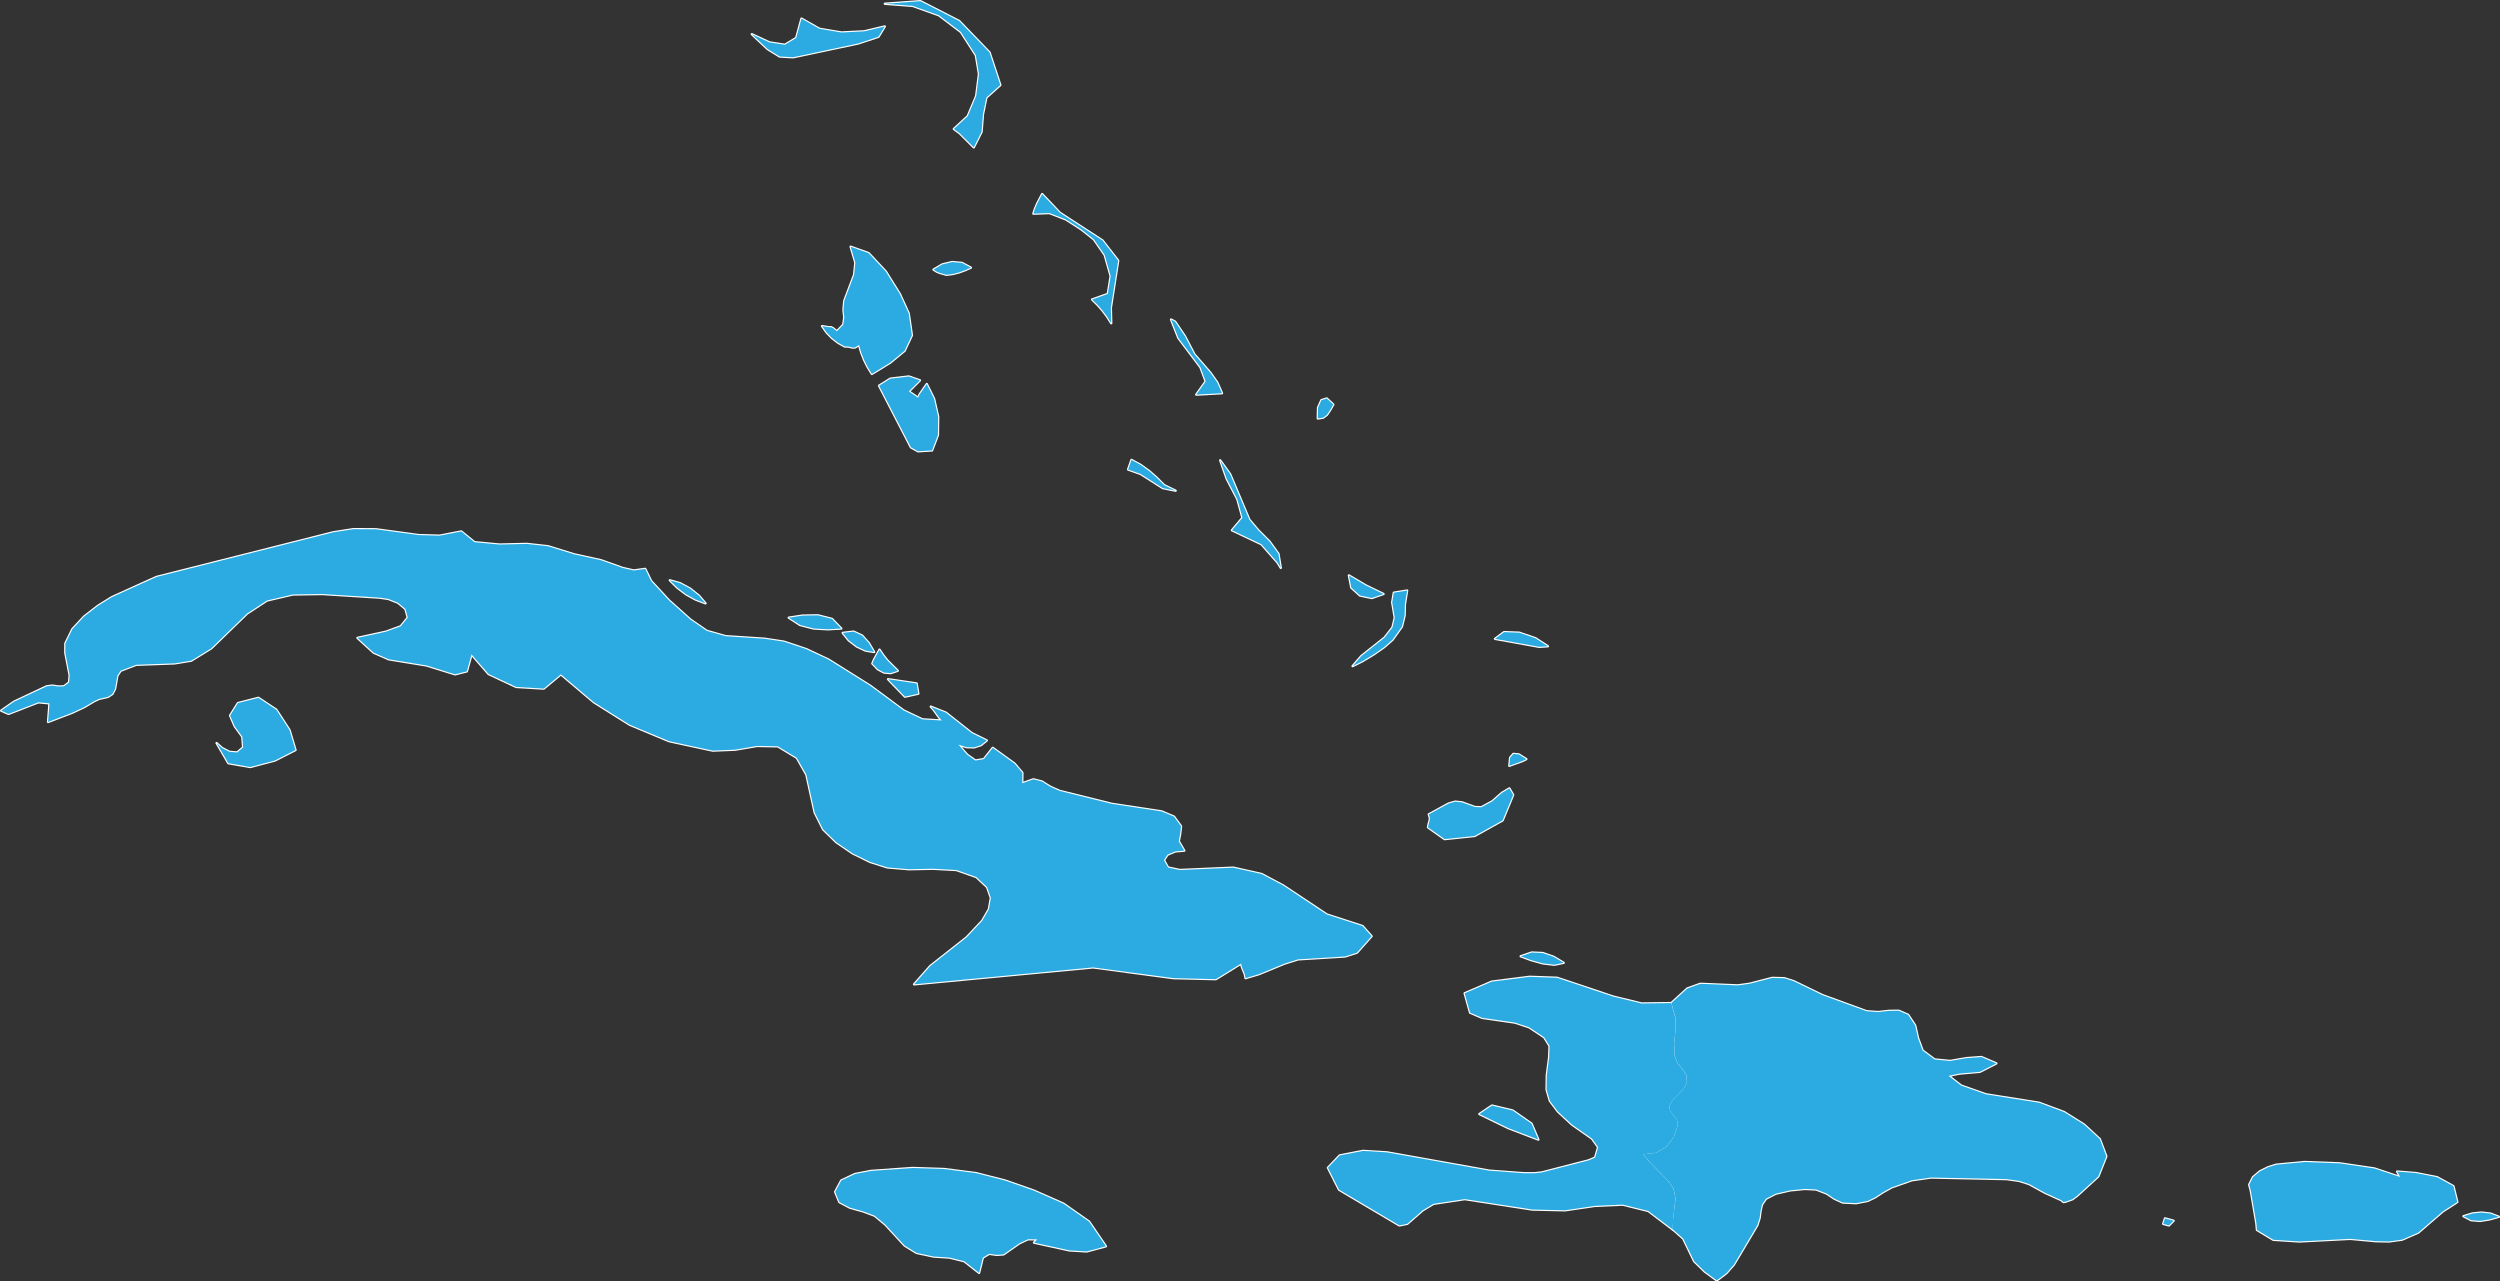 <svg id="Maps" xmlns="http://www.w3.org/2000/svg" viewBox="0 0 1063.41 545.1"><rect x="0" y="0" width="1063.41" height="545.1" fill="#333333" stroke="none"/><defs><style>.cls-1{fill:#e6e6e6;stroke:#fff;stroke-linejoin:round;}.cls-2{fill:#2babe2;}</style></defs><polygon id="dominican_republic" data-name="dominican republic" class="cls-1" points="877.71 511.31 878.48 511.2 881.59 510.1 883.56 508.63 892.54 500.42 895.96 491.85 893.2 484.54 886.47 478.33 878 473.03 867.35 469.06 844.71 465.48 834.21 461.76 828.85 457.62 833.47 456.67 842.2 455.9 849.18 452.33 842.82 449.62 836.26 450.11 829.58 451.29 822.92 450.66 817.83 446.87 815.89 441.66 814.65 436.2 811.65 431.66 807.66 429.93 803.44 429.99 798.91 430.5 794 430.15 775.2 423.29 763.07 417.4 759 416.1 753.85 415.96 744.25 418.45 739.21 419.15 723.24 418.48 717.71 420.47 710.95 426.63 712.69 432.91 712.66 438.59 712.13 443.95 712.37 449.3 713.72 452.47 715.66 454.71 717.25 457.04 717.59 460.44 716.28 463.04 711.4 467.96 710 470.61 710.44 472.64 713.3 476.29 713.7 478.47 711.93 483.73 708.81 487.8 704.45 490.35 698.95 491 701.96 494.56 709.57 502.3 711.9 505.68 712.72 509.85 711.67 518.46 711.55 522.95 715.96 526.83 720.65 536.51 725.11 540.86 730.21 544.6 731.29 543.9 734.44 541.48 737.55 537.9 747.5 521.19 748.48 518.1 748.86 515.18 749.47 512.43 751.17 509.91 755.3 507.77 761.42 506.35 767.75 505.72 772.53 505.97 777.02 507.7 780.2 509.85 783.79 511.51 789.53 511.79 794.44 510.83 797.72 509.26 800.7 507.27 804.7 505.04 813.23 502.04 821.32 500.88 853.57 501.55 858.85 502.3 863.1 503.65 869.88 507.38 876.81 510.52 877.71 511.31"/><path id="haiti" class="cls-1" d="M711.75,518l-.13,4.49-10.4-7.88-10.94-2.71-11.73.53-12.75,1.88L651.9,514l-28.77-4.44-13.26,2-4.56,2.72-6.62,5.78-3.37.69-25.66-15.19-4.73-9.34,5-5.24,9.94-1.93,10.23.63,43.5,7.78,14.81,1.1h4.48l3-.34,20-5.16,2.71-1.18,1.27-4.42-2.62-3.64-8.48-5.94-6-5.54-3.43-4.57-1.4-4.79.1-6.18,1-7.59.17-4.8-2.3-3.69-6.38-4.25-6.1-2-13.88-2-5.15-2.21L623.09,422l11.49-4.94L650.73,415l11.66.41,23.9,8,12.06,2.94,12.63-.17,1.74,6.28v5.68l-.53,5.36.24,5.35,1.35,3.17,1.94,2.24,1.59,2.33.34,3.39-1.29,2.56-4.88,4.92-1.4,2.65.44,2,2.85,3.64.41,2.19L712,483.22l-3.14,4.08-4.36,2.55-5.5.65,3,3.56,7.61,7.74,2.32,3.38.83,4.17ZM656.44,409.3l4.83.56,3.94-.82-4.3-2.56-4.58-1.59-4.71-.22-4.7,1.6,4.5,1.65Zm-2,74.94-2.89-6.78-8-5.58-8.86-2.12-5.34,3.61,12.34,6Z" transform="translate(-0.08 0.5)"/><path id="bahamas" class="cls-1" d="M608.18,348.65l.14-1.21-.48-1.54,8.39-4.59,2.83-.82,2.88.29,5.53,2,2.73.1,4.62-2.52,4.15-3.63,3.14-1.87,1.62,2.75-4.49,10.85-11.91,6.63-12.77,1.34-7.07-5,.29-1.52Zm41.15-26.25-3.19-2-2.33-.22-1.37,1.59-.35,3.47,5.54-2Zm9.16-48L653.25,271l-6.94-2.38-6.47-.24L636,271.24l18.77,3.39Zm-83.62-24.93,3.71,3.35,5,1.05,5-1.71L581,248.49l-7.14-4.22ZM589,270.74l-9.87,7.83-3.7,4.28,4.23-2.13,4.77-2.87,4.52-3.17,3.47-3.05,4-5.61,1.13-4.71.13-4.78.94-5.83-5.66.91-.69,4.15,1.1,6.48-1,4.19ZM565.82,174l1.4-2.43L564.44,169l-2.3.72-1.41,3.15-.11,4.64,2.29-.35,1.6-1.21Zm-169.27,17.1-6,.36-3-1.68L374,163.57l4.8-3,7.88-.93,4.71,1.65L386.67,166l3.91,2.68.71-1.48,3-4.35,3.09,6.22,1.76,7.67-.1,7.81Zm3.21-75.54-1.31-.56-1.29-.82,3.77-2.22,4.19-1,4.19.39,3.74,2-2.46,1.09-2.59.93-2.67.68-2.66.34Zm-30.18-8.38,7.3,7.81,6,9.64,3.74,8.17,1.34,9.34-3.09,6.58-6.13,5.05-7.8,4.79-1.84-3-1.49-3-1.2-3.06-.94-3.27-1.67,1.09h-1.32l-1.34-.39-1.74-.05-2.9-1.62-2.58-2-2.25-2.34-1.91-2.7,2.7.46h1.08l.77.34,1.76,1.39,2.71-2.82.43-3-.35-3.34.35-3.82,4.19-11.06.51-5.17-2-6.76Zm44.71-45-6-6-2.49-1.81,5.92-5.47,3.59-8.55L416.5,31l-1.33-8-6.37-9.89L399.45,6,388.28,2l-11.82-.9L391.61,0l16.46,8.42L421,21.81l4.59,13.87L419.66,41l-1.46,7.07-.59,7.5ZM524.1,225.06l4.47-5.33-2.16-7.87-4.54-8.71-2.76-7.84,4.24,5.9,8.17,19.36,3.84,4.54,4.73,4.73,3.79,5.22,1,6-1.42-2.32L536.64,231Zm-9.15-67,2.92,4.11,2,4.59-10.94.6,4-5.63-2.23-6-9.4-12.48-3.09-7.84,1.74.93,4.13,6.12,4.08,7.77ZM367.7,12.83l8.73-2.08-2.67,4.39L365.08,18l-27.62,5.86-5.74-.32-5.1-3.15-6.75-6.35,7.48,3.5,6.58,1,4.83-2.91L341,7.41l7.65,4.34L358,13.32Zm113.67,182.3,3.89,2.12,3.56,2.56,3.32,2.9,3.14,3.16,4.87,2.36-5.47-1.11-9.4-6-5.35-1.91Zm-38-113.07L450.91,90l18.14,11.78,6.67,8.57-3.13,20.11.17,6.53L471,134.19l-1.92-2.57-2.12-2.42-2.35-2.31,6.69-2.36,1.22-7.6-2.56-9-4.61-6.65L460,97.05l-6.54-4.21-7-2.71-6.82.26.64-2,1-2.32Z" transform="translate(-0.08 0.5)"/><polygon id="jamaica" class="cls-1" points="454.92 531.88 462.28 532.31 470.42 530.12 463.26 519.63 452.43 512.03 439.87 506.48 427.57 502.17 415.11 498.99 401.58 497.26 388.12 496.82 370.45 498.07 363.66 499.39 357.83 502.13 355.24 506.99 357.03 511.34 361.59 513.74 367.17 515.29 372.04 517.12 376.56 520.87 384.8 529.82 389.85 532.93 397.16 534.5 403.82 534.92 410.14 536.48 416.46 541.44 418.06 534.96 420.76 533.32 423.91 533.77 426.88 533.58 433.54 528.9 437.28 527.13 441.24 527.19 439.83 528.58 454.92 531.88"/><path id="puerto_rico_united_states_" data-name="puerto rico united states " class="cls-1" d="M1063,517.07l-4,1.13-4,.63-3.78-.3-3.26-1.69,3.79-1.17,3.89-.39,3.81.44ZM964.87,496l-3.53,1.75-2.94,2.48-1.6,3.21.7,2.58,2.37,13.88.23,2.77,6.94,4.18,11.05.73,21.71-1.12,10.88,1,5.58.11,5.6-.77,6.87-3,10.42-9,6.18-4-1.65-6.76-6.94-3.8-9-1.76-8-.64,1.32,2.34-11-3.66-14.71-2.17-15.07-.57-12,1.15ZM921,517.76l3.65,1-2,2-2.42-.68Z" transform="translate(-0.08 0.5)"/><path id="cuba" class="cls-1" d="M385,295.84l-7.18-7.43,12.14,1.8.74,4.35Zm-8.91-10.27,2.87.25,3-1-4.38-4.35-1.76-2.22-1.63-2.41-2.43,4.42-.61,1.49,2.31,2.41ZM369.63,273l-2.83-3.15-3.62-1.69-4.64.55,2.54,3.16,3.44,2.63,3.79,1.76,3.6.57ZM348,261.24l-6.61.12-5.8.88,4.78,3.1,5.75,1.49,6.07.35,5.74-.33L354,262.77Zm-52.12-6.74,4.3,1.64-2.81-3.28-3.75-3-4.26-2.29L285,246.33l3.22,3.19,3.67,2.77ZM517.28,416,528,409.38l.36,1.51,1.22,3,.3,1.68,5.66-1.68,10.94-4.5,5.71-1.81,20-1.23,5.09-1.62,6.22-7-3.83-4.32-15.19-4.92L546,376.21l-9.26-4.93-12.06-2.71-22.77,1-5-1.08-1.73-3.09,1.51-2.34,3.35-1.41,3.78-.31-2.34-4,.6-3.18.37-3.22-3-4.08-5.2-2.2-21.34-3.25-22.21-5.52-4-1.82-3.39-2.13-3.65-.95-4.75,1.69.05-4.47-3.31-3.91-9.29-6.7-3.78,4.79L415,323l-3.5-2.46-3.72-4.29,3.44,1.07,3.21.09,2.91-.94,2.49-2-6.37-3.13-11-8.69L396,300.08l1.2,1.33,2.31,3.24,1.16,1.33-8.21-.49-8-3.79-14.17-10.49-17.76-11.14-9.47-4.45-9.51-3.18-8.28-1.25-16.52-1.08-8-2.26-7-4.82-9.1-8.15-7.61-8.26-2.5-5.14-4.91.68L265,241.1l-9.29-3.3-11.38-2.5-11.11-3.44-9-1-11.74.27-10.58-1-5.59-4.56-9.24,1.79-8.89-.25-18.13-2.47-9.61-.06-8.57,1.34-75.24,19-19,8.6-5.88,3.66-5.88,4.54-5,5.38-3,6.13v4l1.85,9.55-.27,3-2.18,1.67-2.38.07-2.48-.39-2.48.31L6,298,.58,301.78l3.14,1.39,12.68-4.93,4.73.44-.61,7.93,10.21-3.91,5.16-2.41,4.4-2.62,1.92-.88,3.78-.86,1.88-1.2L49,292.6,50,286.94l1.39-2.14L58,282.28l16.44-.61,7-1.16,8.46-5.2,15.26-14.82,8.48-5.55,11-2.57,12.47-.2,24.5,1.55,3.7.56,4.06,1.6,3.16,2.65,1,3.67-3,3.7-6.29,2.3-12.11,2.64,6.88,6.28,6.43,2.82,16,2.61,12.22,3.78,5-1.26,2-7.2,7.24,8.33,11.74,5.5,11.75.7,7.27-6.06,14,11.84,15.28,9.6,16.79,7,18.53,4,9.55-.4,9.33-1.59,8.82.17,8.06,4.89,4.06,7.15,3.55,16.16,3.59,7.16,5.6,5.45,6.92,4.71,7.49,3.67,7.29,2.31,9.16.77,10.22-.2,10,.54,8.49,3,4.57,4.28,1.6,4.59-.83,4.78-2.84,4.92-6.63,7.05-15.5,12.23-6.87,7.78L465,411l34.24,4.57ZM97.75,319.32l-3.19-1.62-2.35-2.13,5,8.56,9.27,1.63L117,323l8.78-4.47L123.21,310l-5.6-8.63L110,296.33l-8.73,2.24-3.32,5.3,2,4.62,3.19,4.37.36,4.53L101,319.57Z" transform="translate(-0.08 0.5)"/><g id="CAR"><polygon id="dominican_republic-2" data-name="dominican republic-2" class="cls-2" points="877.71 511.31 878.48 511.2 881.59 510.1 883.56 508.63 892.54 500.42 895.96 491.85 893.2 484.54 886.47 478.33 878 473.03 867.35 469.06 844.71 465.48 834.21 461.76 828.85 457.62 833.47 456.67 842.2 455.9 849.18 452.33 842.82 449.62 836.26 450.11 829.58 451.29 822.92 450.66 817.83 446.87 815.89 441.66 814.65 436.2 811.65 431.66 807.66 429.93 803.44 429.99 798.91 430.5 794 430.15 775.2 423.29 763.07 417.4 759 416.1 753.85 415.96 744.25 418.45 739.21 419.15 723.24 418.48 717.71 420.47 710.95 426.63 712.69 432.91 712.66 438.59 712.13 443.95 712.37 449.3 713.72 452.47 715.66 454.71 717.25 457.04 717.59 460.44 716.28 463.04 711.4 467.96 710 470.61 710.44 472.64 713.3 476.29 713.7 478.47 711.93 483.73 708.81 487.8 704.45 490.35 698.95 491 701.96 494.56 709.57 502.3 711.9 505.68 712.72 509.85 711.67 518.46 711.55 522.95 715.96 526.83 720.65 536.51 725.11 540.86 730.21 544.6 731.29 543.9 734.44 541.48 737.55 537.9 747.5 521.19 748.48 518.1 748.86 515.18 749.47 512.43 751.17 509.91 755.3 507.77 761.42 506.35 767.75 505.72 772.53 505.97 777.02 507.7 780.2 509.85 783.79 511.51 789.53 511.79 794.44 510.83 797.72 509.26 800.7 507.27 804.7 505.04 813.23 502.04 821.32 500.88 853.57 501.55 858.85 502.3 863.1 503.65 869.88 507.38 876.81 510.52 877.71 511.31"/><path id="haiti-2" class="cls-2" d="M711.75,518l-.13,4.49-10.4-7.88-10.94-2.71-11.73.53-12.75,1.88L651.9,514l-28.77-4.44-13.26,2-4.56,2.72-6.62,5.78-3.37.69-25.66-15.19-4.73-9.34,5-5.24,9.94-1.93,10.23.63,43.5,7.78,14.81,1.1h4.48l3-.34,20-5.16,2.71-1.18,1.27-4.42-2.62-3.64-8.48-5.94-6-5.54-3.43-4.57-1.4-4.79.1-6.18,1-7.59.17-4.8-2.3-3.69-6.38-4.25-6.1-2-13.88-2-5.15-2.21L623.09,422l11.49-4.94L650.73,415l11.66.41,23.9,8,12.06,2.94,12.63-.17,1.74,6.28v5.68l-.53,5.36.24,5.35,1.35,3.17,1.94,2.24,1.59,2.33.34,3.39-1.29,2.56-4.88,4.92-1.4,2.65.44,2,2.85,3.64.41,2.19L712,483.22l-3.14,4.08-4.36,2.55-5.5.65,3,3.56,7.61,7.74,2.32,3.38.83,4.17ZM656.44,409.3l4.83.56,3.94-.82-4.3-2.56-4.58-1.59-4.71-.22-4.7,1.6,4.5,1.65Zm-2,74.94-2.89-6.78-8-5.58-8.86-2.12-5.34,3.61,12.34,6Z" transform="translate(-0.08 0.5)"/><path id="bahamas-2" class="cls-2" d="M608.18,348.65l.14-1.21-.48-1.54,8.39-4.59,2.83-.82,2.88.29,5.53,2,2.73.1,4.62-2.52,4.15-3.63,3.14-1.87,1.62,2.75-4.49,10.85-11.91,6.63-12.77,1.34-7.07-5,.29-1.52Zm41.15-26.25-3.19-2-2.33-.22-1.37,1.59-.35,3.47,5.54-2Zm9.16-48L653.25,271l-6.94-2.38-6.47-.24L636,271.24l18.77,3.39Zm-83.62-24.93,3.71,3.35,5,1.05,5-1.71L581,248.49l-7.14-4.22ZM589,270.74l-9.87,7.83-3.7,4.28,4.23-2.13,4.77-2.87,4.52-3.17,3.47-3.05,4-5.61,1.13-4.71.13-4.78.94-5.83-5.66.91-.69,4.15,1.1,6.48-1,4.19ZM565.82,174l1.4-2.43L564.44,169l-2.3.72-1.41,3.15-.11,4.64,2.29-.35,1.6-1.21Zm-169.27,17.1-6,.36-3-1.68L374,163.57l4.8-3,7.88-.93,4.71,1.65L386.67,166l3.91,2.68.71-1.48,3-4.35,3.09,6.22,1.76,7.67-.1,7.81Zm3.21-75.54-1.31-.56-1.29-.82,3.77-2.22,4.19-1,4.19.39,3.74,2-2.46,1.09-2.59.93-2.67.68-2.66.34Zm-30.18-8.38,7.3,7.81,6,9.64,3.74,8.17,1.34,9.34-3.09,6.58-6.13,5.05-7.8,4.79-1.84-3-1.49-3-1.2-3.06-.94-3.27-1.67,1.09h-1.32l-1.34-.39-1.74-.05-2.9-1.62-2.58-2-2.25-2.34-1.91-2.7,2.7.46h1.08l.77.34,1.76,1.39,2.71-2.82.43-3-.35-3.34.35-3.82,4.19-11.06.51-5.17-2-6.76Zm44.71-45-6-6-2.49-1.81,5.92-5.47,3.59-8.55L416.5,31l-1.33-8-6.37-9.89L399.45,6,388.28,2l-11.82-.9L391.61,0l16.46,8.42L421,21.81l4.59,13.87L419.66,41l-1.46,7.07-.59,7.5ZM524.1,225.06l4.47-5.33-2.16-7.87-4.54-8.71-2.76-7.84,4.24,5.9,8.17,19.36,3.84,4.54,4.73,4.73,3.79,5.22,1,6-1.42-2.32L536.64,231Zm-9.15-67,2.92,4.11,2,4.59-10.94.6,4-5.63-2.23-6-9.4-12.48-3.09-7.84,1.74.93,4.13,6.12,4.08,7.77ZM367.7,12.83l8.73-2.08-2.67,4.39L365.08,18l-27.62,5.86-5.74-.32-5.1-3.15-6.75-6.35,7.48,3.5,6.58,1,4.83-2.91L341,7.41l7.65,4.34L358,13.32Zm113.67,182.3,3.89,2.12,3.56,2.56,3.32,2.9,3.14,3.16,4.87,2.36-5.47-1.11-9.4-6-5.35-1.91Zm-38-113.07L450.91,90l18.14,11.78,6.67,8.57-3.13,20.11.17,6.53L471,134.19l-1.92-2.57-2.12-2.42-2.35-2.31,6.69-2.36,1.22-7.6-2.56-9-4.61-6.65L460,97.05l-6.54-4.21-7-2.71-6.82.26.64-2,1-2.32Z" transform="translate(-0.08 0.5)"/><polygon id="jamaica-2" class="cls-2" points="454.92 531.88 462.28 532.31 470.42 530.12 463.26 519.63 452.43 512.03 439.87 506.48 427.57 502.17 415.11 498.99 401.58 497.26 388.12 496.82 370.45 498.07 363.66 499.39 357.83 502.13 355.24 506.99 357.03 511.34 361.59 513.74 367.17 515.29 372.04 517.12 376.56 520.87 384.8 529.82 389.85 532.93 397.16 534.5 403.82 534.92 410.14 536.48 416.46 541.44 418.06 534.96 420.76 533.32 423.91 533.77 426.88 533.58 433.54 528.9 437.28 527.13 441.24 527.19 439.83 528.58 454.92 531.88"/><path id="puerto_rico_united_states_2" data-name="puerto rico united states 2" class="cls-2" d="M1063,517.07l-4,1.13-4,.63-3.78-.3-3.26-1.69,3.79-1.17,3.89-.39,3.81.44ZM964.87,496l-3.53,1.75-2.94,2.48-1.6,3.21.7,2.58,2.37,13.88.23,2.77,6.94,4.18,11.05.73,21.71-1.12,10.88,1,5.58.11,5.6-.77,6.87-3,10.42-9,6.18-4-1.65-6.76-6.94-3.8-9-1.76-8-.64,1.32,2.34-11-3.66-14.71-2.17-15.07-.57-12,1.15ZM921,517.76l3.65,1-2,2-2.42-.68Z" transform="translate(-0.08 0.5)"/><path id="cuba-2" class="cls-2" d="M385,295.84l-7.18-7.43,12.14,1.8.74,4.35Zm-8.91-10.27,2.87.25,3-1-4.38-4.35-1.76-2.22-1.63-2.41-2.43,4.42-.61,1.49,2.31,2.41ZM369.63,273l-2.83-3.15-3.62-1.69-4.64.55,2.54,3.16,3.44,2.63,3.79,1.76,3.6.57ZM348,261.24l-6.61.12-5.8.88,4.78,3.1,5.75,1.49,6.07.35,5.74-.33L354,262.77Zm-52.12-6.74,4.3,1.64-2.81-3.28-3.75-3-4.26-2.29L285,246.33l3.22,3.19,3.67,2.77ZM517.28,416,528,409.38l.36,1.51,1.22,3,.3,1.68,5.66-1.68,10.94-4.5,5.71-1.81,20-1.23,5.09-1.62,6.22-7-3.83-4.32-15.19-4.92L546,376.21l-9.26-4.93-12.06-2.71-22.77,1-5-1.08-1.73-3.09,1.51-2.34,3.35-1.41,3.78-.31-2.34-4,.6-3.18.37-3.22-3-4.08-5.2-2.2-21.34-3.25-22.21-5.52-4-1.82-3.39-2.13-3.65-.95-4.75,1.69.05-4.47-3.31-3.91-9.29-6.7-3.78,4.79L415,323l-3.5-2.46-3.72-4.29,3.44,1.07,3.21.09,2.91-.94,2.49-2-6.37-3.13-11-8.69L396,300.08l1.2,1.33,2.31,3.24,1.16,1.33-8.21-.49-8-3.79-14.17-10.49-17.76-11.14-9.47-4.45-9.51-3.18-8.28-1.25-16.52-1.08-8-2.26-7-4.82-9.1-8.15-7.61-8.26-2.5-5.14-4.91.68L265,241.1l-9.29-3.3-11.38-2.5-11.11-3.44-9-1-11.74.27-10.58-1-5.59-4.56-9.24,1.79-8.89-.25-18.13-2.47-9.61-.06-8.57,1.34-75.24,19-19,8.6-5.88,3.66-5.88,4.54-5,5.38-3,6.13v4l1.85,9.55-.27,3-2.18,1.67-2.38.07-2.48-.39-2.48.31L6,298,.58,301.78l3.14,1.39,12.68-4.93,4.73.44-.61,7.93,10.21-3.91,5.16-2.41,4.4-2.62,1.92-.88,3.78-.86,1.88-1.2L49,292.6,50,286.94l1.39-2.14L58,282.28l16.44-.61,7-1.16,8.46-5.2,15.26-14.82,8.48-5.55,11-2.57,12.47-.2,24.5,1.55,3.7.56,4.06,1.6,3.16,2.65,1,3.67-3,3.7-6.29,2.3-12.11,2.64,6.88,6.28,6.43,2.82,16,2.61,12.22,3.78,5-1.26,2-7.2,7.24,8.33,11.74,5.5,11.75.7,7.27-6.06,14,11.84,15.28,9.6,16.79,7,18.53,4,9.55-.4,9.33-1.59,8.82.17,8.06,4.89,4.06,7.15,3.55,16.16,3.59,7.16,5.6,5.45,6.92,4.71,7.49,3.67,7.29,2.31,9.16.77,10.22-.2,10,.54,8.49,3,4.57,4.28,1.6,4.59-.83,4.78-2.84,4.92-6.63,7.05-15.5,12.23-6.87,7.78L465,411l34.24,4.57ZM97.75,319.32l-3.19-1.62-2.35-2.13,5,8.56,9.27,1.63L117,323l8.78-4.47L123.21,310l-5.6-8.63L110,296.33l-8.73,2.24-3.32,5.3,2,4.62,3.19,4.37.36,4.53L101,319.57Z" transform="translate(-0.08 0.5)"/></g></svg>